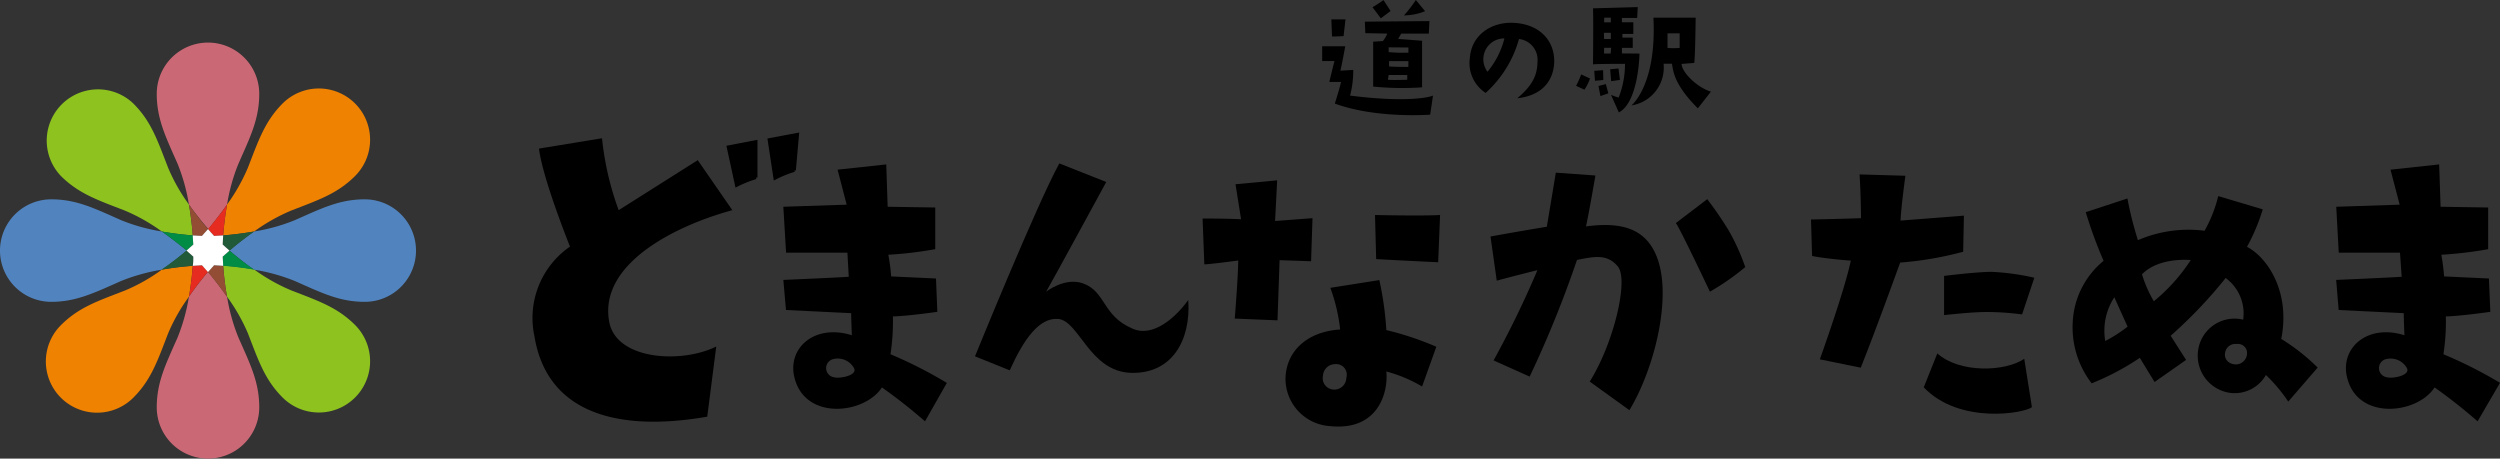 <svg xmlns="http://www.w3.org/2000/svg" viewBox="0 0 300 55.03"><rect x="0" y="0" width="300" height="55.03" fill="#333333" stroke="none"/><defs><style>.cls-1{fill:#cb6875;}.cls-2{fill:#8dc21f;}.cls-3{fill:#934d34;}.cls-4{fill:#5184bf;}.cls-5{fill:#008c45;}.cls-6{fill:#ef8200;}.cls-7{fill:#e62c20;}.cls-8{fill:#205a39;}.cls-9{fill:#fff;}.cls-10{stroke:#000;stroke-miterlimit:10;stroke-width:0.37px;}</style></defs><g id="レイヤー_2" data-name="レイヤー 2"><g id="レイヤー_1-2" data-name="レイヤー 1"><path class="cls-1" d="M27.25,24.54a22.09,22.09,0,0,1,1.36-4.89c1.4-3.18,2.5-5.34,2.5-8.39a6.15,6.15,0,1,0-12.3,0c0,3.05,1.1,5.21,2.5,8.39a22.64,22.64,0,0,1,1.36,4.89A37.09,37.09,0,0,0,25,27.49C25.69,26.64,26.49,25.62,27.25,24.54Z"/><path class="cls-1" d="M22.67,35.61a22.8,22.8,0,0,1-1.36,4.89c-1.4,3.17-2.5,5.33-2.5,8.38a6.15,6.15,0,0,0,12.3,0c0-3.05-1.1-5.21-2.5-8.38a22.24,22.24,0,0,1-1.36-4.89c-.76-1.08-1.56-2.11-2.29-3A37.34,37.34,0,0,0,22.67,35.61Z"/><path class="cls-2" d="M22.67,24.54a22,22,0,0,1-2.5-4.42c-1.26-3.23-2-5.54-4.17-7.7a6.15,6.15,0,0,0-8.69,8.7c2.16,2.15,4.46,2.9,7.7,4.16a22.17,22.17,0,0,1,4.41,2.5c1.3.23,2.59.38,3.71.47A36.73,36.73,0,0,0,22.67,24.54Z"/><path class="cls-2" d="M27.25,35.61A22.17,22.17,0,0,1,29.75,40c1.26,3.24,2,5.54,4.16,7.7A6.15,6.15,0,0,0,42.61,39c-2.16-2.16-4.47-2.91-7.7-4.17a22,22,0,0,1-4.42-2.5,36.73,36.73,0,0,0-3.71-.46C26.87,33,27,34.31,27.25,35.61Z"/><path class="cls-3" d="M25.69,31.83l-.73.82c.73.85,1.53,1.88,2.29,3-.23-1.3-.38-2.59-.47-3.71Z"/><path class="cls-3" d="M24.23,28.31l.73-.82a37.09,37.09,0,0,1-2.29-2.95,36.73,36.73,0,0,1,.46,3.71Z"/><path class="cls-4" d="M19.42,27.78a22.24,22.24,0,0,1-4.89-1.36c-3.17-1.4-5.33-2.5-8.38-2.5a6.15,6.15,0,0,0,0,12.3c3,0,5.21-1.1,8.38-2.5a22.8,22.8,0,0,1,4.89-1.36,37.34,37.34,0,0,0,3-2.29C21.53,29.34,20.5,28.54,19.42,27.78Z"/><path class="cls-4" d="M43.77,36.22a6.15,6.15,0,0,0,0-12.3c-3.05,0-5.21,1.1-8.39,2.5a22.09,22.09,0,0,1-4.89,1.36c-1.08.76-2.1,1.56-2.95,2.29a37.09,37.09,0,0,0,2.95,2.29,22.64,22.64,0,0,1,4.89,1.36C38.56,35.12,40.72,36.22,43.77,36.22Z"/><path class="cls-5" d="M23.2,29.34c0-.34,0-.7-.07-1.09-1.12-.09-2.41-.24-3.71-.47,1.08.76,2.11,1.56,3,2.29Z"/><path class="cls-5" d="M26.72,30.8c0,.34,0,.71.06,1.1a36.73,36.73,0,0,1,3.71.46,37.09,37.09,0,0,1-2.95-2.29Z"/><path class="cls-6" d="M30.49,27.78a22.51,22.51,0,0,1,4.42-2.5c3.23-1.26,5.54-2,7.7-4.16a6.15,6.15,0,1,0-8.7-8.7c-2.15,2.16-2.9,4.47-4.16,7.7a22.51,22.51,0,0,1-2.5,4.42c-.23,1.3-.38,2.59-.47,3.71C27.9,28.16,29.19,28,30.49,27.78Z"/><path class="cls-6" d="M19.42,32.36A21.68,21.68,0,0,1,15,34.86c-3.24,1.26-5.54,2-7.7,4.17A6.14,6.14,0,0,0,16,47.72c2.16-2.16,2.91-4.46,4.17-7.7a21.68,21.68,0,0,1,2.5-4.41,36.73,36.73,0,0,0,.46-3.71A36.73,36.73,0,0,0,19.42,32.36Z"/><path class="cls-7" d="M25.69,28.31l1.09-.06c.09-1.12.24-2.41.47-3.71-.76,1.08-1.56,2.1-2.29,2.95C25.21,27.79,25.46,28.06,25.69,28.31Z"/><path class="cls-7" d="M24.23,31.83l-1.1.07a36.73,36.73,0,0,1-.46,3.71,37.34,37.34,0,0,1,2.29-3Z"/><path class="cls-8" d="M26.72,29.34c.25.23.52.48.82.73.85-.73,1.87-1.53,2.95-2.29-1.3.23-2.59.38-3.71.47C26.75,28.64,26.73,29,26.72,29.34Z"/><path class="cls-8" d="M23.2,30.8l-.82-.73a37.34,37.34,0,0,1-3,2.29,36.73,36.73,0,0,1,3.71-.46C23.16,31.51,23.18,31.14,23.2,30.8Z"/><path class="cls-9" d="M26.78,28.25l-1.09.06c-.23-.25-.48-.52-.73-.82l-.73.82-1.1-.06c0,.39.05.75.07,1.09l-.82.73.82.73c0,.34,0,.71-.07,1.1l1.1-.07.73.82.73-.82,1.09.07c0-.39-.05-.76-.06-1.1l.82-.73c-.3-.25-.57-.5-.82-.73C26.73,29,26.75,28.64,26.78,28.25Z"/><path d="M160.14,7.33h-1.48l0-1.78,2.77,0s-.48,2.64-.59,2.93l1.55-.09a11.84,11.84,0,0,1-.38,3.08c6.34.81,9.33.28,9.95,0l-.34,2.29s-6.44.5-11.44-1.33c.56-1.79.63-2.13.75-2.6l-1.41,0S160,7.8,160.14,7.33Zm-.3-3-.08-2h1.7l-.23,2S160.23,4.4,159.84,4.37Zm4-.35-.06-1.38,7.75-.07-.07,1.5-3.31,0-.37.64,2.87.22,0,5.59a35.27,35.27,0,0,1-5.87-.09l0-5.39,1.16-.07a3.24,3.24,0,0,0,.53-.9Zm1.86-1.78-1-1.34c.41-.21,1.32-.85,1.32-.85l.85,1.31Zm.85,7.37c.58.06,2.32,0,2.32,0V9l-2.23,0Zm.09-3.89v.57a17.51,17.51,0,0,0,2.37.07l0-.62Zm2.37,1.66h-2.32l0,.63c.46.06,2.31.06,2.31.06Zm2-6a6.86,6.86,0,0,1-2.54.51A14.51,14.51,0,0,0,169.9,0Z"/><path d="M184.5,7.4a2.51,2.51,0,0,0-2.22-2.72,13.65,13.65,0,0,1-4,6.47A4.25,4.25,0,0,1,176.38,7c.17-2.8,2.59-4.39,5.25-4.26,3.32.16,5.07,2.37,4.86,5-.22,2.36-1.84,3.78-4.42,4.05C184,10.18,184.48,8.91,184.5,7.4Zm-4-2.79a2.5,2.5,0,0,0-2,4A10.1,10.1,0,0,0,180.53,4.61Z"/><path d="M189.74,8.93l1.06.49a5.58,5.58,0,0,1-.67,1.34l-1-.46A10,10,0,0,0,189.74,8.93Zm7-2.5s-.09,5.83-2.48,7.06l-.94-2.11a7.26,7.26,0,0,0,.92.33A11.1,11.1,0,0,0,195,7.66s-3.66,0-3.84.07c0,0,.06-5.48,0-6.73l5.37-.15-.07,1.3-1.83,0,0,.52H196l0,1.4h-1.31l0,.44,1.24,0,0,1.23-1.3,0,0,.67ZM192.4,9.6l-1,.09-.09-1.19,1.06-.08Zm.3.49L193,11.2l-.95.33-.23-1.21Zm-.21-7.41.81,0,0-.56h-.79Zm0,2h.81l0-.74h-.83Zm.85,1.06-.85,0,0,.68h.79Zm0,4-.12-1.43,1-.09.17,1.37ZM205.31,11l-1.57,2c-3-3-2.94-4.6-3.11-5.35l-1,0a4.59,4.59,0,0,1-3.86,5s3.05-2.41,2.64-10.53l5.07,0s-.05,4.67-.17,5.43l-1.52.12C201.81,8.66,203.62,10.48,205.31,11Zm-3.75-7H200.1l0,1.75a8.49,8.49,0,0,0,1.46,0Z"/><path d="M68.4,29.59s-3.29-8.15-3.72-11.76l7.56-1.24a35.6,35.6,0,0,0,2,8.63l9.49-6,4.15,6c-7.29,2-16,6.61-14.78,13.36.81,4.64,8.69,5.08,12.85,3L84.87,50C74,51.89,65.65,49.51,64.14,40.39A10.41,10.41,0,0,1,68.4,29.59Z"/><path class="cls-10" d="M90.71,17v4.31a13.4,13.4,0,0,0-2.32.93l-1-4.6Z"/><path class="cls-10" d="M93,21.38l-.7-4.61,3.4-.64-.38,4.31A12.94,12.94,0,0,0,93,21.38Z"/><path d="M94,33.59s6.76-.29,7.85-.38l-.16-2.89H94.33L94,24.81l7.6-.25-1.09-4.2,5.84-.63.17,5.08,5.71.09v5a47.18,47.18,0,0,1-5.63.67,23.9,23.9,0,0,1,.34,2.6l5.38.25.16,4s-3.52.51-5.33.55a26.55,26.55,0,0,1-.29,4.54,52.32,52.32,0,0,1,6.76,3.44L111,50.56a62.28,62.28,0,0,0-5.17-4.07c-2.06,3.19-9.11,4-10.46-1.05-1-3.57,2.31-6.64,6.85-5.21,0,0-.08-2.1-.08-2.65l-7.82-.38Zm6,9.5a1.11,1.11,0,0,0,.08,2.18c.71.21,3-.25,2.35-1.18A2.22,2.22,0,0,0,100,43.09Z"/><path d="M142.59,36c.34,4.79-1.93,8.9-6.89,8.74s-6.21-6.26-8.73-6.47c-2.27-.17-4.12,2.43-5.8,6.17L117,42.76s7.43-18.27,10.12-23.15l5.63,2.23S126.13,34,125.54,35c0,0,2.22-1.76,4.41-1,2.77,1,2.31,3.87,5.92,5.42C138.39,40.58,141.16,38,142.59,36Z"/><path d="M148.59,31.26s-3.4.46-4.07.46l-.21-5.5s3,0,4.62.09l-.67-4.2,5-.47-.25,4.88,4.49-.34-.17,5.17-3.78-.13-.25,7.22-5.13-.21S148.55,33.62,148.59,31.26Zm22.06,15.12a16.85,16.85,0,0,0-4.29-1.8c.25,2.43-.92,7.18-6.8,6.55a5.7,5.7,0,0,1-5.3-5.59c0-3.27,2.48-5.75,6.56-6a21.26,21.26,0,0,0-1.18-5l5.88-.93a38.55,38.55,0,0,1,.84,6,36.32,36.32,0,0,1,6,2ZM160.19,43.7a1.45,1.45,0,0,0-1.43,1.38,1.36,1.36,0,0,0,.8,1.56,1.44,1.44,0,0,0,2-1.31A1.27,1.27,0,0,0,160.19,43.7Zm12.39-12.23s-3.74-.17-7.44-.38L165,25.8s5.58.13,7.81,0Z"/><path d="M190.77,45.79c2.91-4.67,4.68-12.21,3.38-13.8s-2.93-1.18-4.91-.8a131.83,131.83,0,0,1-5.68,14l-4.33-1.94a116.83,116.83,0,0,0,5.26-10.83s-2.23.54-4.88,1.26l-.75-5.3s3.9-.71,6.76-1.17l1.08-6.49,4.75.34s-.71,4.17-1.13,6.11c4.62-.63,7.06.52,8.32,3.23,2.21,4.77-.08,13.82-3.11,18.82Z"/><path d="M205.19,35s-3.68-7.78-4.09-8.23l3.77-2.87a44.07,44.07,0,0,1,2.56,3.73,25.91,25.91,0,0,1,2,4.42A29.07,29.07,0,0,1,205.19,35Z"/><path d="M217.45,30.71l-.13-4.37s4-.08,6-.16c0,0,0-2.44-.17-5.25l5.5.16s-.54,3.91-.58,5.38l7.6-.59-.09,4.33a41.15,41.15,0,0,1-7.56,1.3s-3.13,8.66-4.73,12.61l-4.91-1s3-8.33,3.72-11.86C222.07,31.3,218.67,31,217.45,30.71Z"/><path d="M230.85,46.48l1.63-4.07c2.66,2.39,8.12,2.21,10.43.65l.92,5.8C243,49.57,235.17,51,230.85,46.48Z"/><path d="M242.65,37.73a33.25,33.25,0,0,0-4.22-.29c-1.64,0-3.94.25-5.14.37l0-4.7s3.71-.47,5.66-.49a28.47,28.47,0,0,1,5.17.71Z"/><path d="M273.75,40.67a24.26,24.26,0,0,1,4.37,3.44l-3.53,4.08A18.72,18.72,0,0,0,271.91,45a4.31,4.31,0,0,1-4.33,2.14,4.51,4.51,0,0,1-3.82-5,4.41,4.41,0,0,1,5.42-3.78,5.27,5.27,0,0,0-2.1-5,55.36,55.36,0,0,1-6.6,6.93l1.85,2.9-3.78,2.65s-1.09-1.77-1.77-2.9A30.85,30.85,0,0,1,251,46a11,11,0,0,1-2.27-7.39,10.12,10.12,0,0,1,3.7-7.31,53.76,53.76,0,0,1-2.14-5.84l5-1.64a43.4,43.4,0,0,0,1.26,5,15.35,15.35,0,0,1,8-1.13,16.31,16.31,0,0,0,1.64-4.16l5.34,1.59a23.49,23.49,0,0,1-1.89,4.5C272,30.84,274.89,34.91,273.75,40.67ZM255.31,39.2l-1.59-3.53a7.34,7.34,0,0,0-1.09,5.25A17.29,17.29,0,0,0,255.31,39.2Zm7.57-8c-2.11-.13-4.46.29-5.84,1.72a14.89,14.89,0,0,0,1.42,3.23A21.46,21.46,0,0,0,262.88,31.22Zm6.76,11a1.11,1.11,0,0,0-1.26-.92A1.24,1.24,0,0,0,267,42.43c-.08.51.26,1.26,1.31,1.3A1.35,1.35,0,0,0,269.64,42.26Z"/><path d="M280.34,33.59s6.76-.29,7.86-.38L288,30.32h-7.35l-.3-5.51,7.61-.25-1.1-4.2,5.84-.63.17,5.08,5.71.09v5a47.23,47.23,0,0,1-5.62.67,24.59,24.59,0,0,1,.33,2.6l5.38.25.17,4s-3.53.51-5.34.55a25.41,25.41,0,0,1-.29,4.54A52.32,52.32,0,0,1,300,45.94l-2.69,4.62a63.41,63.41,0,0,0-5.16-4.07c-2.06,3.19-9.12,4-10.46-1.05-1-3.57,2.31-6.64,6.84-5.21,0,0-.08-2.1-.08-2.65l-7.81-.38Zm6,9.5a1.11,1.11,0,0,0,.08,2.18c.72.21,3-.25,2.36-1.18A2.24,2.24,0,0,0,286.35,43.09Z"/></g></g></svg>